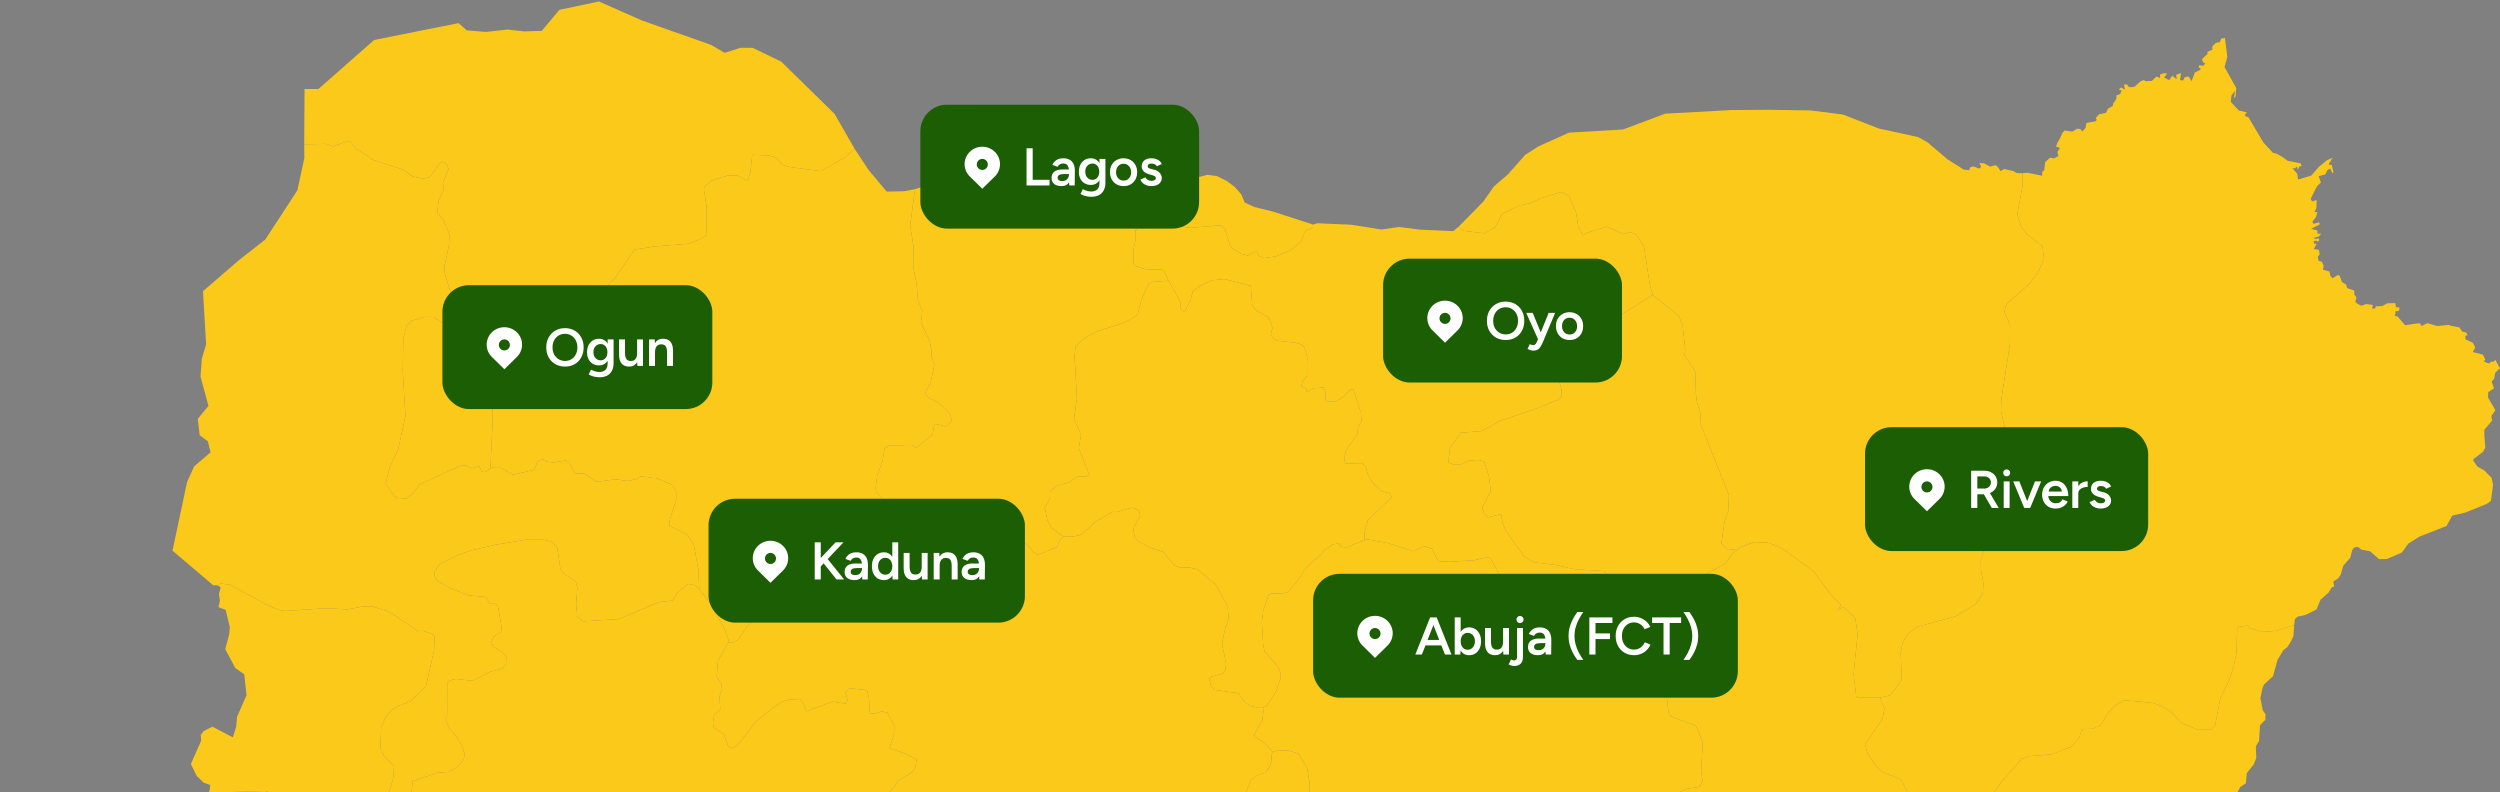 <svg width="1130" height="358" viewBox="0 0 1130 358" fill="none" xmlns="http://www.w3.org/2000/svg">
<rect x="0" y="0" width="1130" height="358" fill="#808080" stroke="none"/>
<g clip-path="url(#clip0_298_414)">
<g clip-path="url(#clip1_298_414)">
<path d="M1036.81 284.716L1036.62 287.496L1035.37 290.171L1033.82 292.556L1032.15 293.817L1029.46 298.223L1027.39 305.653L1023.35 309.376L1022.62 311.047L1021.7 315.621L1022.79 321.106L1023.96 322.717V325.3L1021.51 327.822L1021.12 334.826L1019.64 337.364L1019.84 342.606L1018.66 345.554L1015.54 349.459L1015.15 354.047L1012.7 355.627L1010.51 359.593L1001.59 361.356L995.242 370.29L995.47 371.779L997.81 374.24L997.871 375.213L996.123 379.376L993.313 381.488L993.267 384.177L994.315 386.609L998.403 388.629L999.937 391.045L996.655 395.74L996.458 399.159L995.637 401.119L996.048 402.806L994.407 405.039L994.908 406.224L994.574 408.367L995.227 409.324L994.103 412.667L992.553 415.159L991.079 414.961L988.496 416.967L976.325 418.213L972.147 421.495L969.685 421.935L963.972 427.086L958.259 430.095L958.396 432.131L961.997 432.541L962.742 433.179L962.878 444.544L961.769 445.593L960.508 452.293L961.784 455.439L960.022 461.562L960.478 463.568L956.208 470.861L952.197 474.355L952.182 475.875L953.26 477.379L952.015 480.494L953.944 486.45L952.227 489.261L950.571 489.838L948.034 489.489L945.815 490.309L944.949 491.981L944.706 496.129L943.217 497.253L941.713 500.064L938.4 500.353L933.234 504.547L931.973 504.729L923.039 502.237L922.036 503.24L921.672 505.838L919.879 507.601L918.648 512.235L915.958 515.79L912.418 516.003L910.717 517.355L906.963 516.93L904.153 518.768L901.25 519.27L900.156 520.516L899.123 526.654L901.311 534.586L902.192 543.353L902.101 544.933L900.931 545.784L897.239 552.636L898.181 556.45L898.515 562.118L892.24 571.766L886.937 576.461L884.263 581.035L883.534 584.073L881.832 586.307L881.209 591.549L879.523 593.919L880.571 603.249L881.559 605.984L877.107 608.232L874.129 608.643L869.95 613.414L868.096 612.076L868.173 609.706L865.225 602.686L864.647 597.308L863.523 594.679L864.404 586.337L862.824 583.268L859.557 579.318L852.993 573.483L849.195 568.697L846.885 566.995L844.728 566.342L842.236 566.919L837.936 573.012L833.803 576.036L829.685 572.313L825.264 565.172L821.435 554.946L822.681 552.545L828.971 545.282L834.745 540.39L842.464 532.063L855.576 514.56L864.875 506.628L865.544 503.468L864.966 494.685L874.068 477.303L875.587 471.803L875.192 469.053L872.123 463.218L865.833 460.985L861.791 456.517L861.274 450.683L861.973 447.386L853.981 432.465L850.821 430.505L843.755 428.864L841.537 425.947L833.256 410.479L842.677 409.096L847.797 406.923L862.08 398.323L870.816 392.246L872.488 388.705L871.698 383.083L872.731 367.54L882.364 369.014L886.466 368.725L893.41 366.719L896.054 365.093L898.637 362.207L904.304 353.774L913.725 343.047L917.539 341.725L927.096 340.98L936.061 337.607L939.768 333.626L941.014 329.584L946.058 329.372L949.629 327.64L953.002 322.018L956.193 318.736L960.007 316.502L972.952 317.703L977.313 319.268L981.233 321.623L985.548 326.348L989.241 328.095L992.857 329.645L999.527 329.63L1001.26 327.776L1003.51 315.986L1007.63 307.355L1009.48 301.825L1010.82 295.595L1011.24 283.424L1015.94 282.771L1016.88 283.895L1022.58 285.627L1028.44 285.187L1036.98 282.543L1036.81 284.716Z" fill="#FBC91A"/>
<path d="M747.059 133.305L758.819 142.71L760.551 147.162L761.721 157.919L761.433 160.67L766.234 167.75L766.553 177.991L767.055 182.093L768.498 186.211L768.802 192.091L781.489 223.863L781.14 231.338L779.544 235.471L778.04 245.773L780.517 248.097L785.136 248.66L783.92 249.024L779.803 254.737L770.625 259.721L766.72 265.343L763.666 268.002L761.402 269.157L755.461 270.494L753.273 272.56L751.177 275.645L749.703 283.151L745.737 294.44L740.252 302.143L739.948 304.24L751.161 308.783L752.894 311.382L754.215 322.245L755.553 323.993L766.492 327.974L769.653 335.48L768.924 348.592L769.531 352.938L768.27 355.612L762.344 356.569L759.321 357.967L757.33 360.869L757.832 363.331L764.35 369.986L768.149 372.128L782.051 382.901L783.92 388.66L784.847 398.065L788.767 406.088L791.335 409.309L791.138 410.752L790.256 410.995L784.194 410.95L774.409 409.294L758.318 416.663L749.429 415.478L742.455 419.504L732.791 414.292L723.401 408.154L706.581 400.952L692.511 393.461L688.607 392.686L677.059 386.684L672.455 389.389L671.999 391.577L676.816 397.746L677.226 400.39L676.466 402.927L669.234 404.902L664.843 412.819L658.172 414.961L642.917 415.857L634.606 413.609L627.313 413.198L625.018 412.393L622.648 410.357L620.141 404.173L618.774 402.411L617.573 401.332L611.617 399.174L610.706 397.883L610.842 395.315L614.458 388.523L614.808 386.745L614.413 377.72L612.939 372.964L610.204 370.047L608.593 369.728L591.925 373.055L591.986 354.245L590.801 346.951L586.835 340.631L582.611 339.293L577.779 339.172L575.455 339.916L571.611 335.799L567.371 333.14L566.961 332.031L570.532 325.649L571.337 319.632L572.841 318.781L576.777 312.567L578.798 306.717L578.676 303.678L577.506 301.141L571.641 294.562L570.957 291.538L570.35 281.069L571.033 275.751L573.464 268.807L575.014 268.154L579.117 268.397L582.216 267.622L586.379 262.745L590.406 256.5L597.608 250.164L598.626 248.492L602.394 246.107L604.962 245.651L606.694 247.277L608.426 247.414L616.814 244.117L618.333 243.828L627.45 245.499L638.739 249.161L643.829 246.943L647.324 248.052L650.028 253.628L654.784 253.947L666.484 253.218L671.908 251.835L673.64 252.291L677.697 259.736L678.518 263.003L677.256 274.931L678.487 278.045L680.538 280.112L689.199 281.92L697.708 279.808L700.078 280.066L702.904 282.133L706.642 283.075L709.468 282.209L707.782 276.997L707.842 274.262L710.167 271.36L714.011 269.293L720.15 267.789L722.338 266.604L725.149 264.492L726.82 260.359L725.24 258.141L711.763 257.29L703.071 255.36L693.362 254.19L688.819 251.379L680.766 240.105L679.171 236.307L678.457 232.402L672.622 233.83L670.829 232.143L669.994 229.5L673.807 221.902L673.017 215.339L670.799 208.623L668.049 207.863L663.87 208.273L660.649 209.838L656.683 209.899L654.632 208.942L655.377 202.469L660.269 195.571L669.629 194.872L677.94 190.253L694.563 184.585L704.029 180.772L705.837 179.343L705.791 175.925L704.925 173.068L715.121 141.783L722.019 138.82L727.306 137.985L728.811 139.23L730.072 141.722L730.254 143.834L747.059 133.305Z" fill="#FBC91A"/>
<path d="M1005.68 17.16L1006.74 25.744L1005.48 30.303L1010.79 39.814L1010.48 43.643L1009.78 44.388L1010.21 41.091L1008.63 43.111L1008.29 46.029L1011.91 49.903L1015.65 50.83L1014.66 51.848L1015.09 52.669L1016.27 52.957L1023.05 64.399L1027.35 69.079L1028.94 69.413L1031.56 70.871L1034.03 72.695L1039.91 73.834L1040.31 75.141L1039.43 75.126L1038.58 76.797L1038.27 75.217L1037.27 76.098L1036.15 76.037L1038.33 78.469L1038.74 81.143L1044.64 79.38L1048.15 75.415L1051.9 72.345L1054.33 71.327L1052.69 74.001L1052.92 74.685L1053.91 74.397L1054.77 77.952L1054.27 78.286L1053.25 76.189L1051.96 76.919L1051.1 78.788L1048.03 79.654L1049.05 82.51L1047.24 84.227L1044.41 89.895L1045.03 91.065L1047.12 90.381L1047.01 94.088L1046.13 95.836L1047.42 95.896L1046.9 97.963L1045.16 100.303L1045.76 101.169L1048.15 100.515L1048.59 101.351L1044.59 103.463L1047.59 104.223L1047.36 105.575L1049.18 105.651L1048.04 106.943L1046.04 107.444L1046.22 108.082L1048.1 107.733L1048.29 108.644L1047.56 109.313L1047.21 108.751L1045.67 109.1L1046.04 110.24L1047.16 110.057L1045.87 112.595L1048.16 112.914L1048.5 114.95L1047.63 116.074L1048.03 117.974L1049.5 118.308L1050.31 120.146L1049.94 121.894L1052.9 122.729L1053.42 124.948L1054.35 125.738L1056.79 124.295L1057.49 124.598L1058.57 127.501L1060.43 128.579L1060.9 130.22L1064.18 131.39L1064.13 133.062L1065.15 134.581L1064.59 136.389L1065.67 137.362L1067.35 138.197L1069.5 137.438L1072.54 137.833L1072.13 139.413L1073.39 139.504L1073.98 138.456L1076.73 138.349L1078.96 137.118L1082.7 136.997L1082.96 138.851L1084.58 138.987L1084.4 140.37L1082.5 140.856L1082.84 141.662L1082.26 142.634L1083.7 143.059L1087.12 147.025L1092.32 146.22L1093.88 146.144L1094.54 147.375L1097.15 146.053L1101.6 147.375L1106.92 146.843L1107.95 147.314L1109.24 147.496L1111.69 148.013L1112.89 149.836L1114.82 150.353L1115.34 151.675L1114.32 151.705L1114.44 153.407L1117.74 154.941L1118.8 157.023L1117.71 159.135L1122.25 160.305L1123.41 162.584L1122.59 163.283L1124.3 164.104L1125.49 164.286L1125.67 163.541L1127.14 163.42L1127.92 162.645L1129.94 166.459L1127.86 168.419L1127.37 171.154L1126.25 172.476L1127.28 175.514L1124.67 177.277L1124.58 179.662L1127.92 185.406L1126.08 188.05L1126.43 190.101L1122.9 194.31L1122.92 196.589L1123.36 202.347L1122.3 204.216L1118.03 207.483L1117.94 208.319L1119.85 210.932L1122.9 212.649L1126.19 215.962L1126.86 219.243L1125.91 226.354L1124 227.768L1114.33 231.672L1108.44 233.04L1105.86 237.735L1093.56 242.552L1088.58 245.697L1085.65 249.723L1078.87 252.671L1075.35 252.732L1071.21 249.131L1067.38 248.462L1065.76 247.201L1064.13 247.444L1063.21 248.599L1062.32 252.124L1059.16 255.71L1057.98 259.782L1056.89 261.377L1054.67 262.836L1055.03 265.1L1054.04 265.419L1052.4 267.972L1048.88 271.071L1047.04 275.493L1042.12 277.939L1038.44 278.759L1037.27 279.899L1036.98 282.543L1028.44 285.187L1022.58 285.627L1016.88 283.895L1015.94 282.771L1011.24 283.424L1010.82 295.595L1009.48 301.824L1007.63 307.355L1003.51 315.985L1001.26 327.776L999.527 329.63L992.857 329.645L989.241 328.095L985.548 326.348L981.233 321.623L977.313 319.267L972.952 317.702L960.007 316.502L956.193 318.736L953.002 322.018L949.629 327.639L946.058 329.372L941.014 329.584L939.768 333.626L936.061 337.607L927.096 340.98L917.539 341.725L913.725 343.046L904.304 353.774L898.637 362.206L896.054 365.093L893.41 366.719L886.466 368.725L882.364 369.013L872.731 367.54L866.79 364.197L864.04 361.766L859.284 352.391L850.684 348.836L847.903 346.07L844.211 340.737L842.98 336.437L850.851 324.95L851.793 320.361L849.742 315.347L854.361 314.299L859.542 307.416L859.117 294.668L860.044 290.459L862.657 286.159L866.699 283.242L883.731 278.653L893.015 273.107L896.191 268.427L896.555 263.96L895.401 257.655L895.34 253.142L896.707 248.796L901.099 243.706L906.113 234.742L913.011 228.011L914.515 224.805L913.239 219.745L908.483 214.047L901.023 214.366L900.05 213.819L899.822 210.871L906.994 196.984L904.426 185.679L904.624 180.361L908.483 155.61L908.559 146.812L905.945 140.993L906.781 137.65L917.508 128.063L921.109 123.383L923.905 116.986L923.176 111.303L915.883 105.469L913.679 102.703L911.81 96.854L914.074 84.668L914.196 78.271L916.399 78.089L923.054 79.426L923.1 77.618L923.996 76.995L924.103 75.87L924.391 73.272L926.64 71.251L928.372 71.616L930.423 70.507L929.907 68.744L931.016 67.103L930.667 66.617L929.314 66.328L929.922 64.611L931.092 62.59L932.308 59.886L933.28 58.974L936.744 59.506L938.841 58.184L940.3 58.321L941.227 59.445L942.685 57.759L943.035 55.571L945.071 55.221L947.304 54.781L947.745 54.082L947.228 53.474L948.717 51.696L951.923 50.967L952.865 49.083L954.947 47.898L955.19 46.697L956.071 45.573L956.679 44.449L956.649 43.142L958.32 42.489L958.973 40.939L957.743 40.468L958.609 39.541L960.478 40.498L960.037 38.113L961.709 38.295L961.8 39.009L963.091 39.45L964.763 39.237L967.604 36.7L969.154 36.137L969.64 36.715L972.648 36.563L974.76 34.542L976.31 35.286L976.386 33.645L978.027 33.099L979.577 33.235L978.225 35.013L980.458 36.213L981.856 34.223L983.907 35.803L983.603 33.813L985.852 33.038L985.381 36.198L986.779 36.38L987.463 34.907L989.21 34.527L990.608 36.639L992.067 32.795L994.589 31.518L994.619 30.85L993.784 30.561L994.072 29.482L995.88 29.786L996.853 28.571L995.88 28.312L995.273 26.762L997.825 24.331L997.734 23.45L999.998 22.432L999.922 21.019L1001.52 19.408L1003.4 19.044L1003.99 17.433L1005.68 17.16Z" fill="#FBC91A"/>
<path d="M785.136 248.66L786.518 247.323L792.854 245.029L798.993 245.287L803.521 246.822L806.833 248.782L819.733 258.293L826.95 268.018L832.147 273.457L830.627 275.797L833.028 274.247L838.62 279.383L839.638 286.783L837.814 304.788L838.984 314.588L839.44 315.363L849.742 315.348L851.793 320.362L850.851 324.951L842.98 336.438L844.211 340.738L847.903 346.071L850.684 348.836L859.284 352.392L864.04 361.766L866.79 364.198L872.731 367.54L871.698 383.084L872.488 388.706L870.816 392.246L862.08 398.324L847.797 406.924L842.676 409.097L833.256 410.479L823.577 411.193L804.645 411.163L795.681 412.075L790.256 410.996L791.138 410.753L791.335 409.309L788.767 406.088L784.847 398.066L783.92 388.66L782.051 382.902L768.149 372.129L764.35 369.987L757.832 363.331L757.33 360.87L759.321 357.968L762.344 356.57L768.27 355.613L769.531 352.939L768.923 348.593L769.653 335.48L766.492 327.974L755.553 323.993L754.215 322.246L752.894 311.382L751.161 308.784L739.948 304.241L740.252 302.144L745.737 294.441L749.703 283.151L751.177 275.645L753.273 272.561L755.461 270.494L761.402 269.157L763.666 268.003L766.72 265.344L770.625 259.722L779.803 254.738L783.92 249.025L785.136 248.66Z" fill="#FBC91A"/>
<path d="M659.175 102.582L661.895 104.375L671.012 105.484L675.783 102.749L678.973 96.687L687.057 92.751L691.858 91.794L696.143 89.713L705.761 86.734L709.119 88.634L712.355 95.897L713.404 102.506L715.622 106.35L717.324 105.256L726.228 102.43L733.809 105.803L736.894 104.876L739.705 106.213L743.063 111.379L745.737 128.898L747.059 133.305L730.254 143.834L730.072 141.722L728.811 139.231L727.306 137.985L722.019 138.82L715.121 141.783L704.925 173.068L705.791 175.925L705.837 179.343L704.029 180.772L694.563 184.586L677.94 190.253L669.629 194.872L660.269 195.571L655.377 202.469L654.632 208.942L656.683 209.899L660.649 209.838L663.87 208.273L668.049 207.863L670.799 208.623L673.017 215.339L673.807 221.903L669.994 229.5L670.829 232.144L672.622 233.83L678.457 232.402L679.171 236.307L680.766 240.105L688.819 251.38L693.362 254.19L703.071 255.36L711.763 257.29L725.24 258.141L726.82 260.359L725.149 264.492L722.338 266.604L720.15 267.789L714.011 269.294L710.167 271.36L707.842 274.262L707.782 276.997L709.468 282.209L706.642 283.075L702.904 282.133L700.078 280.066L697.708 279.808L689.199 281.92L680.538 280.112L678.487 278.046L677.256 274.931L678.518 263.003L677.697 259.736L673.64 252.291L671.908 251.835L666.484 253.218L654.784 253.947L650.028 253.628L647.324 248.052L643.829 246.943L638.739 249.161L627.45 245.499L618.333 243.828L616.814 244.117L616.692 240.713L618.333 235.061L629.151 224.607L627.799 222.86L624.623 222.055L620.323 218.043L618.075 213.865L617.315 210.826L615.659 209.322L607.97 209.55L607.667 206.572L608.426 203.396L613.532 196.27L613.82 193.155L615.431 190.359L615.142 186.622L611.678 175.712L609.779 176.517L607.545 179.176L604.02 181.334L601.255 181.607L599.173 181.228L599.158 177.323L598.292 175.135L593.521 175.515L590.634 177.323V175.758L588.127 174.664L588.932 172.05L590.725 169.938L590.847 161.414L589.631 156.947L588.233 155.716L585.422 154.866L577.157 154.015L575.895 153.376L574.346 151.264L575.212 148.21L573.54 143.531L567.751 140.309L566.034 138.213L565.351 129.218L553.529 126.148L547.801 126.68L541.739 129.613L539.11 131.664L538.168 135.614L535.327 141.099L533.701 139.398L533.549 136.42L528.216 126.878L526.332 122.897L525.071 121.833L517.565 121.651L513.219 120.238L512.323 119.144L512.216 113.294L513.356 108.128L513.325 104.041L514.024 103.585L529.811 101.488L537.971 102.992L551.98 101.807L553.757 103.676L555.9 110.787L556.933 112.215L560.975 114.753L563.998 115.543L567.979 113.248L568.952 115.619L571.216 116.682L576.807 115.847L583.158 113.203L588.005 109.283L589.57 105.287L590.451 104.147L593.49 102.81L593.506 101.503L595.435 100.911L610.721 101.579L624.426 103.737L632.388 102.597L641.595 103.782L656.835 104.466L659.175 102.582Z" fill="#FBC91A"/>
<path d="M480.566 242.521L485.262 242.552L488.969 241.534L495.32 235.714L502.613 231.399H505.12L511.32 229.515L513.173 229.804L514.89 231.05L515.377 232.949L512.171 239.057L512.976 242.962L514.556 244.755L519.92 247.536L525.618 249.404L530.951 255.68L533.275 256.515L537.499 256.47L541.222 257.366L549.397 264.097L554.851 273.852L555.429 279.747L553.894 283.455L552.359 290.915L554.183 300.108L553.879 302.736L552.785 304.408L547.391 305.866L546.555 307.067L547.467 310.227L549.078 311.853L559.744 313.327L562.752 317.505L565.183 319.101L569.742 320.073L571.337 319.632L570.532 325.649L566.961 332.031L567.371 333.14L571.611 335.799L575.455 339.917L574.893 340.357L574.574 344.764L573.738 346.936L571.732 349.307L568.405 350.416L565.518 352.543L562.281 360.095L561.947 364.212L564.013 368.497L565.153 373.846L561.522 376.839L561.005 378.51L561.279 381.503L560.215 393.37L561.02 396.561L560.382 398.187L557.48 400.542L556.872 405.222L554.198 407.167L554.517 414.369L552.922 416.496L553.074 418.258L558.027 426.281L561.932 430.961L564.53 432.799L566.05 435.975L566.232 441.156L563.694 447.143L562.038 448.009L558.012 456.533L552.982 464.738L551.737 465.832L549.29 466.47L545.537 466.272L544.626 463.385L536.512 454.406L530.723 454.041L528.444 452.142L526.423 451.807L524.463 453.296L523.11 456.183L516.79 463.401L513.219 465.832L511.472 466.151L509.436 464.692L508.828 462.702L508.904 447.963L507.339 445.517L500.927 441.81L500.441 436.871L495.989 432.815L494.317 432.222L492.783 432.754L490.276 435.975L488.847 439.834L485.338 443.025H483.666L481.007 441.414L478.971 441.794L475.264 439.075L473.851 438.862L471.572 439.789L470.508 438.588L469.596 435.732L468.457 435.565L466.421 437.115L464.628 438.315L463.199 437.844L460.966 433.118L459.34 432.465L457.73 433.286L454.979 437.905L453.262 439.196L450.953 437.905L446.091 437.418L436.792 438.376L434.923 437.738L431.185 438.649L433.282 432.374L428.131 428.15L428.268 424.625L429.119 423.212L432.841 421.252L434.042 419.93L434.953 415.691L439.648 410.874L438.767 408.017L434.209 405.556L435.47 400.967L429.97 398.901L428.253 397.731L427.994 396.348L428.435 395.376L429.772 394.738L434.68 394.115L435.637 391.82L435.485 387.125L434.087 381.23L433.844 373.542L433.343 372.007L431.261 370.989L411.706 371.111L401.571 367.327L398.973 364.805L397.408 361.796L398.791 359.912L402.088 357.846L404.55 355.293L405.841 353.045L412.283 349.094L413.833 346.374L414.304 343.366L409.397 340.707L402.058 338.185L404.109 331.894L404.185 327.989L401.176 322.215L398.73 321.547L395.311 322.565L393.199 322.352L392.774 315.515L392.045 312.597L391.118 311.823L383.931 311.063L382.138 312.886L383.156 316.518L382.184 318.007L376.151 317.156L364.558 321.501L362.978 317.46L361.428 315.94L357.007 316.138L353.816 317.065L350.078 319.344L341.584 326.181L333.41 336.832L331.268 338.185L329.095 337.273L327.241 331.925L322.607 328.886L322.273 326.804L322.774 323.294L325.57 320.559L325.205 314.77L326.329 311.731L326.117 309.483L323.929 305.866L324.537 298.588L329.156 290.414L331.708 290.231L333.653 289.077L337.999 282.756L346.006 275.599L354.576 274.156L366.64 275.022L373.796 274.08L377.337 271.786L381.956 267.075L384.25 262.168L385.222 256.774L387.821 251.592L389.112 249.86L393.291 247.171L396.846 243.555L398.381 243.6L405.081 244.937L408.029 244.664L410.095 246.031L411.296 248.675L410.946 250.301L406.555 254.388L405.963 256.394L415.611 259.326L422.069 265.845L424.728 266.194L428.815 263.885L430.912 260.982L428.161 255.877L427.979 252.778L433.221 251.121L436.184 251.289L440.393 252.96L442.52 252.823L443.401 252.003L443.386 249.891L445.209 245.378L449.859 241.443L451.971 241.017L462.273 244.497L465.387 247.125L466.861 249.526L469.247 250.711L477.786 247.308L479.062 244.193L480.566 242.521Z" fill="#FBC91A"/>
<path d="M137.51 65.235L147.569 65.022L150.395 66.146L157.43 63.746L158.585 64.217L161.092 67.438L165.939 70.203L167.549 71.874L182.075 76.615L186.557 79.76L191.207 80.794L193.972 80.14L194.929 79.289L198.713 73.683L200.475 73.212L202.116 74.549L202.724 76.448L200.263 82.419L200.399 86.066L198.242 90.594L197.604 96.216L200.43 99.483L203.165 105.986L202.891 111.03L200.916 120.238L200.977 123.338L203.529 131.725L203.165 143.911L202.192 146.281L200.642 146.342L195.826 143.242L191.754 143.272L185.752 145.065L183.807 147.314L182.273 153.058L182.06 168.161L183.26 187.989L180.039 202.864L176.073 211.419L174.311 218.666L178.185 224.212L179.34 224.987L183.564 225.428L186.162 223.377L189.809 218.818L208.042 210.537L210.61 210.355L213.482 211.662L216.581 210.568L217.751 213.227L219.179 213.333L221.641 211.859L222.948 211.13H225.713L231.958 214.549L241.591 212.33L242.837 208.805L244.447 207.863L245.648 207.635L247.031 208.608L250.206 209.079L255.691 208.091L257.332 208.957L259.9 213.971L264.261 214.139L269.807 217.8L278.118 216.646L283.877 217.405L287.66 216.509L289.514 215.278L296.883 216.22L303.492 218.91L305.635 222.176L305.62 225.929L302.505 235.79V237.614L310.679 241.731L313.612 246.305L315.709 257.822L316.028 266.149L313.961 264.477L311.15 263.93L305.954 268.124L304.009 271.467L298.038 272.09L279.653 279.808L263.44 280.857L260.948 278.957L260.401 272.849L260.964 265.541L260.234 262.836L254.536 259.083L253.306 257.169L251.817 247.277L249.249 244.846L244.934 243.767L239.403 243.707L224.421 246.122L212.464 248.903L205.732 251.365L198.363 255.3L196.282 258.445L196.525 260.785L197.847 262.699L203.362 265.753L211.567 269.081L219.711 269.886L221.307 272.94L223.905 272.895L225.09 274.019L226.792 283.987L226.412 285.612L223.1 287.816L222.142 290.049L222.887 292.252L227.05 294.729L228.828 296.795L228.721 299.941L227.187 302.205L221.413 303.678L213.482 307.69L205.884 306.9L203.529 307.538L202.162 308.677L202.101 323.249L201.417 325.33L203.317 329.63L206.067 332.624L208.893 337.227L210.032 340.935L209.607 343.259L206.918 346.496L202.906 348.881L197.771 349.276L186.497 353.075L185.737 361.964L184.886 362.693L178.322 361.994L176.164 360.49L176.134 357.025L177.699 352.042L178.14 346.055L173.688 342.014L171.986 338.352L172.259 328.749L174.478 323.796L177.274 320.757L179.522 319.222L185.479 317.034L192.498 310.303L196.19 294.03L196.494 287.876L195.719 286.752L191.328 285.141L188.928 285.293L176.164 276.633L168.203 274.065L163.735 274.171L156.898 275.463L147.493 274.916L129.001 276.146L126.175 275.706L120.872 273.548L104.098 264.31L99.707 263.763L98.355 264.553L96.394 264.538L77.964 248.918L84.543 217.937L87.764 210.781L95.194 204.429L93.948 199.476L90.271 196.711L89.405 189.311L94.222 183.476L90.636 170.166L91.228 162.235L93.158 155.701L91.745 131.618L108.185 117.442L119.93 108.25L134.411 86.036L137.571 71.403L137.51 65.235Z" fill="#FBC91A"/>
<path d="M528.216 126.878L533.549 136.42L533.701 139.398L535.327 141.1L538.168 135.614L539.11 131.664L541.739 129.613L547.801 126.68L553.529 126.148L565.351 129.218L566.034 138.213L567.751 140.31L573.54 143.531L575.212 148.211L574.346 151.265L575.895 153.377L577.157 154.015L585.422 154.866L588.233 155.716L589.631 156.947L590.847 161.414L590.725 169.938L588.932 172.05L588.127 174.664L590.634 175.758V177.323L593.521 175.515L598.292 175.135L599.158 177.323L599.173 181.228L601.255 181.608L604.02 181.334L607.545 179.176L609.779 176.517L611.678 175.712L615.142 186.622L615.431 190.359L613.82 193.155L613.532 196.27L608.426 203.396L607.667 206.572L607.971 209.55L615.659 209.322L617.315 210.826L618.075 213.865L620.323 218.043L624.623 222.055L627.799 222.86L629.151 224.607L618.333 235.061L616.692 240.713L616.814 244.117L608.426 247.414L606.694 247.277L604.962 245.651L602.394 246.107L598.626 248.493L597.608 250.164L590.406 256.5L586.379 262.745L582.216 267.622L579.117 268.397L575.014 268.154L573.464 268.807L571.033 275.751L570.35 281.069L570.957 291.538L571.641 294.562L577.506 301.141L578.676 303.678L578.798 306.717L576.777 312.567L572.841 318.781L571.337 319.632L569.742 320.073L565.183 319.101L562.752 317.505L559.744 313.327L549.078 311.853L547.467 310.227L546.555 307.067L547.391 305.866L552.785 304.408L553.879 302.736L554.183 300.108L552.359 290.915L553.894 283.455L555.429 279.747L554.851 273.852L549.397 264.097L541.222 257.366L537.499 256.47L533.275 256.515L530.951 255.68L525.618 249.404L519.92 247.536L514.556 244.755L512.976 242.962L512.171 239.057L515.377 232.949L514.89 231.05L513.173 229.804L511.32 229.515L505.12 231.399H502.613L495.32 235.714L488.969 241.534L485.262 242.552L480.566 242.521L475.097 238.449L473.41 235.015L472.225 229.53L474.534 225.473L474.641 222.115L477.406 219.639L483.104 218.074L486.827 215.491L490.944 215.384L492.388 214.503L487.617 202.652L488.635 196.483L485.459 189.524L486.766 179.906L485.702 161.186L486.112 156.795L489.425 153.331L495.882 149.73L507.491 146.114L513.082 143.181L514.267 141.89L515.984 135.219L519.236 128.215L521.181 127.425L528.216 126.878Z" fill="#FBC91A"/>
<path d="M489.85 53.717L503.768 55.769L511.654 57.865L517.094 60.813L521.53 64.612L525.678 65.721L540.705 80.368L545.704 79.031L550.141 79.608L554.745 81.963L558.224 84.623L561.035 87.829L562.616 91.536L567.113 93.618L575.105 95.547L593.506 101.503L593.49 102.81L590.452 104.147L589.57 105.287L588.005 109.283L583.158 113.203L576.807 115.847L571.216 116.682L568.952 115.619L567.979 113.249L563.998 115.543L560.975 114.753L556.933 112.215L555.9 110.787L553.757 103.676L551.98 101.807L537.971 102.992L529.811 101.488L514.024 103.585L513.325 104.041L513.356 108.128L512.216 113.294L512.323 119.144L513.219 120.238L517.565 121.651L525.071 121.833L526.332 122.897L528.216 126.878L521.181 127.425L519.236 128.215L515.984 135.219L514.267 141.89L513.082 143.181L507.491 146.114L495.882 149.73L489.425 153.331L486.112 156.795L485.702 161.186L486.766 179.906L485.459 189.524L488.635 196.483L487.617 202.652L492.388 214.503L490.944 215.384L486.827 215.491L483.104 218.074L477.406 219.639L474.641 222.116L474.534 225.473L472.225 229.53L473.41 235.015L475.097 238.449L480.566 242.521L479.062 244.193L477.786 247.308L469.247 250.711L466.861 249.526L465.387 247.125L462.273 244.497L451.971 241.017L449.859 241.443L445.209 245.378L443.386 249.891L443.401 252.003L442.52 252.823L440.393 252.96L436.184 251.289L433.221 251.121L427.979 252.778L428.161 255.877L430.912 260.982L428.815 263.885L424.728 266.194L422.069 265.845L415.611 259.326L405.963 256.394L406.555 254.388L410.946 250.301L411.296 248.675L410.095 246.031L408.029 244.664L405.081 244.937L398.381 243.6L398.411 240.06L400.31 230.791L398.943 225.185L396.041 222.298L395.798 220.672L396.481 214.959L398.852 208.669L399.839 202.591L402.118 201.315L412.162 201.117L414.107 202.439L421.522 196.407L422.357 191.545L427.432 192.775L430.304 190.314L429.544 187.351L427.782 185.178L423.71 181.699L419.865 179.936L417.951 178.098L420.716 172.582L422.372 164.742L420.929 160.989L421.126 158.436L420.078 153.802L416.28 145.901L416.887 140.477L414.897 135.599L414.304 128.382L412.785 120.527L412.891 111.334L411.387 101.959L413.575 85.519L420.959 83.133L428.982 74.989L442.201 76.174L447.641 75.05L483.195 53.55L485.14 53.049L489.85 53.717Z" fill="#FBC91A"/>
<path d="M94.343 359.457L102.518 358.059L119.718 357.527L125.218 358.94L146.46 383.038L149.483 387.748L158.007 397.594L161.487 399.995L164.07 399.721L165.65 400.451L166.06 404.918L164.951 411.983L165.042 420.158L166.379 425.749L168.355 426.342L179.857 425.141L181.133 426.266L181.786 428.727L181.498 433.939L182.029 436.066L183.032 437.616L187.91 441.278L192.529 441.87L194.154 442.706L195.522 445.912L196.646 454.193L199.518 456.198L202.557 456.183L216.475 450.774L220.137 450.531L229.785 455.104L231.943 456.776L241.591 467.761L245.01 468.81L251.027 467.047L257.894 468.278L263.562 470.724L264.534 470.314L282.418 481.436L290.304 487.012L291.717 489.276L293.935 490.355L296.731 491.267L304.207 491.753L309.357 490.37L320.784 489.899L333.334 492.498L329.596 497.588L326.086 509.424L325.114 519.285L322.728 524.998L318.125 525.758L308.552 523.448L302.596 523.631L299.36 522.582L293.723 522.901L289.529 521.26L286.733 521.139L276.036 516.565L272.739 513.891L270.05 509.91L264.58 513.39L258.943 519.528L255.463 525.469L252.212 529.161L251.953 530.666L254.871 536.287L258.533 540.01L258.639 541.028L262.316 543.778L262.513 544.675L269.746 548.595L270.992 552.257L269.852 554.445L261.1 554.581L254.856 556.617L253.61 559.991L254.05 560.948L252.47 564.23L250.51 563.394L247.547 564.275L244.052 563.333L240.512 563.683L239.069 562.938L236.835 559.808L235.392 559.246L228.585 561.145L227.02 560.401L226.093 557.863L225.47 558.122L224.877 557.301L222.34 558.517L217.037 558.714L214.788 553.898L211.476 553.016L204.274 555.599L200.247 555.022L200.369 556.359L200.095 555.068L199.548 555.204L194.154 557.651L190.204 558.122L177.638 557.787L176.894 556.785L174.691 556.678L173.612 555.25L170.725 547.942L170.132 543.733L168.947 542.73L168.902 541.514L163.644 538.096L159.162 531.653L157.308 526.426L157.172 523.236L155.971 519.027L152.978 515.031L148.42 504.228L145.897 501.325L143.892 493.288L142.661 490.887L144.226 484.05L147.386 481.694L147.918 479.263L148.784 478.367L153.586 475.191L157.141 470.39L156.898 468.415L154.908 467.229L150.608 469.964L147.25 470.086L141.43 468.445L139.759 468.643L136.112 466.303L127.452 463.659L122.513 459.982L119.946 456.882L119.125 453.114L112.926 449.376L109.826 449.513L104.022 452.673L101.454 458.31L101.424 462.337L100.74 464.024L94.024 469.235L83.935 473.672L75.138 478.686L71.354 481.634L69.637 482.029L65.064 485.387L54.428 490.34L53.015 490.568L52.209 489.428L51.526 489.595L50.143 487.879L49.095 487.59L45.19 488L34.66 496.403L32.138 497.405L26.197 502.632L25.908 504.136L23.629 505.337L17.43 506.431L12.613 506.461L7.766 510.685L8.617 507.981L7.721 505.914L7.705 500.535L6.627 499.168L6.991 496.98L7.827 494.868L7.234 490.75L5.761 488.03L6.885 485.903L9.058 484.521L8.45 479.446L9.498 479.096L10.015 476.483L9.711 475.541L9.742 474.204L10.79 471.712L11.443 469.342L10.82 468.187L10.41 467.017L9.878 465.832L10.076 464.054L10.456 461.425L10.699 460.377L18.858 460.65L19.937 460.407L21.532 458.614L26.926 457.763L27.929 459.009L29.813 459.693L32.077 459.541L39.598 456.913L39.978 454.238L42.941 448.343L43.199 442.66L46.101 439.804L45.585 430.961L43.64 424.868L44.111 422.71L45.873 419.854L49.627 417.757L50.872 414.976L54.808 409.476L56.099 404.766L57.679 403.869L60.931 404.249L64.107 401.621L64.259 399.767L62.222 395.877L61.736 392.945L62.298 390.909L63.985 389.055L74.241 384.953L79.392 385.317L81.124 384.861L84.194 381.731L84.376 379.756L87.962 375.821L88.828 372.159L89.208 364.607L90.499 362.936L93.659 361.629L94.343 359.457Z" fill="#FBC91A"/>
<path d="M98.355 264.553L99.707 263.763L104.098 264.31L120.872 273.548L126.175 275.706L129.001 276.146L147.493 274.916L156.898 275.463L163.735 274.171L168.203 274.065L176.164 276.633L188.928 285.293L191.328 285.141L195.719 286.752L196.494 287.876L196.19 294.03L192.498 310.303L185.479 317.034L179.522 319.222L177.274 320.757L174.478 323.796L172.259 328.749L171.986 338.352L173.688 342.013L178.14 346.055L177.699 352.042L176.134 357.025L176.164 360.49L178.322 361.994L184.886 362.693L185.737 361.964L186.497 353.075L197.771 349.276L202.906 348.881L206.918 346.496L209.607 343.259L210.032 340.935L208.893 337.227L206.067 332.623L203.317 329.63L201.417 325.33L202.101 323.249L202.162 308.677L203.529 307.538L205.884 306.9L213.482 307.69L221.413 303.678L227.187 302.205L228.721 299.941L228.828 296.795L227.05 294.729L222.887 292.252L222.142 290.049L223.1 287.816L226.412 285.612L226.792 283.987L225.09 274.019L223.905 272.895L221.307 272.94L219.711 269.886L211.567 269.081L203.362 265.753L197.847 262.699L196.525 260.785L196.282 258.445L198.363 255.3L205.732 251.364L212.464 248.903L224.421 246.122L239.403 243.707L244.934 243.767L249.249 244.846L251.817 247.277L253.306 257.169L254.536 259.083L260.234 262.836L260.964 265.541L260.401 272.849L260.948 278.957L263.44 280.857L279.653 279.808L298.038 272.089L304.009 271.466L305.954 268.124L311.15 263.93L313.961 264.477L316.028 266.148L321.072 272.834L326.846 282.923L329.262 289.137L329.156 290.414L324.536 298.588L323.929 305.866L326.117 309.483L326.329 311.731L325.205 314.77L325.57 320.559L322.774 323.294L322.273 326.804L322.607 328.886L327.241 331.924L329.095 337.273L331.268 338.185L333.41 336.832L341.584 326.181L350.078 319.344L353.816 317.064L357.007 316.138L361.428 315.94L362.978 317.46L364.558 321.501L376.151 317.156L382.184 318.007L383.156 316.518L382.138 312.886L383.931 311.063L391.118 311.822L392.045 312.597L392.774 315.515L393.199 322.352L395.311 322.565L398.73 321.547L401.176 322.215L404.185 327.989L404.109 331.894L402.058 338.185L409.397 340.707L414.304 343.366L413.833 346.374L412.283 349.094L405.841 353.045L404.55 355.293L402.088 357.846L398.791 359.912L397.408 361.796L398.973 364.805L401.571 367.327L411.706 371.111L431.261 370.989L433.343 372.007L433.844 373.542L434.087 381.23L435.485 387.125L435.637 391.82L434.68 394.115L429.772 394.738L428.435 395.376L427.994 396.348L428.253 397.731L429.97 398.901L435.47 400.967L434.209 405.556L438.767 408.017L439.648 410.874L434.953 415.691L434.042 419.93L432.841 421.252L429.119 423.212L428.268 424.625L428.131 428.15L433.282 432.374L431.185 438.649L434.923 437.737L436.792 438.376L423.649 457.125L422.22 457.49L408.257 445.183L405.583 444.225L388.823 444.94L384.751 445.441L384.235 446.018L383.688 466.774L384.827 512.676L384.128 514.757L387.091 522.218L389.249 522.932L392.029 522.613L390.328 527.551L384.903 530.195L384.812 534.707L384.113 534.844L382.609 533.507L382.32 533.902L380.436 537.746L379.494 542.137L378.993 542.669L376.516 542.289L372.383 538.43L364.072 527.384L359.954 523.296L354.317 519.802L350.443 507.266L346.234 500.702L340.886 495.764L336.677 493.364L333.334 492.498L320.784 489.899L309.357 490.37L304.207 491.753L296.731 491.267L293.935 490.355L291.717 489.276L290.304 487.012L282.418 481.436L264.534 470.314L263.562 470.724L257.894 468.278L251.027 467.047L245.01 468.81L241.591 467.761L231.943 456.776L229.785 455.105L220.137 450.531L216.475 450.774L202.557 456.183L199.518 456.198L196.646 454.193L195.522 445.912L194.154 442.706L192.529 441.87L187.91 441.278L183.032 437.616L182.029 436.066L181.498 433.939L181.786 428.727L181.133 426.266L179.857 425.141L168.355 426.342L166.379 425.749L165.042 420.158L164.951 411.983L166.06 404.918L165.65 400.451L164.07 399.721L161.487 399.995L158.007 397.594L149.483 387.748L146.46 383.038L125.218 358.94L119.718 357.527L102.518 358.059L94.343 359.457L95.088 354.868L92.11 353.804L88.919 350.735L86.26 345.356L90.94 334.766L90.727 332.198L92.079 330.466L95.999 328.445L105.238 333.292L106.757 328.551L107.137 324.008L111.422 314.238L110.419 304.818L106.332 301.931L101.819 293.422L103.657 286.433L103.855 283.333L101.986 275.66L98.75 274.414L99.388 271.451L98.962 268.488L99.737 265.526L98.355 264.553Z" fill="#FBC91A"/>
<path d="M575.455 339.917L577.78 339.172L582.611 339.294L586.835 340.631L590.801 346.952L591.986 354.245L591.925 373.056L608.593 369.728L610.204 370.047L612.939 372.964L614.413 377.72L614.808 386.746L614.459 388.523L610.842 395.315L610.706 397.883L611.617 399.175L617.573 401.332L618.774 402.411L620.141 404.173L622.648 410.358L625.019 412.394L627.313 413.199L634.606 413.609L642.917 415.858L658.172 414.961L664.843 412.819L669.234 404.903L676.466 402.928L677.226 400.39L676.816 397.746L671.999 391.577L672.455 389.389L677.059 386.685L688.607 392.687L692.511 393.462L706.581 400.952L723.401 408.154L732.791 414.293L742.455 419.505L744.825 425.491L745.144 428.758L744.37 434.957L745.524 444.013L749.019 449.878L750.614 459.025L749.779 461.046L750.235 464.464H750.888L751.207 472.882L748.502 477.562L729.996 486.466L727.109 486.299L712.644 489.489L708.861 491.677L705.73 498.044L698.528 506.735L687.725 512.448L676.056 524.071L672.364 525.88L665.663 527.414L659.418 528.235L653.569 527.855L651.35 523.783L647.521 520.638L631.78 514.058L616.95 518.298L604.506 518.526L598.945 516.55L591.12 512.433L588.932 509.287L589.388 501.067L588.902 499.183L585.726 495.491L584.754 492.878L585.24 489.459L587.595 487.393L589.95 483.047L592.168 481.452L594.311 481.148L597.517 478.139L601.619 472.046L602.82 467.594L599.766 464.236L598.185 463.386L593.977 465.437H588.355L580.271 464.586L576.989 463.097L574.057 457.916L573.1 451.109L569.939 449.817L566.262 449.65L563.694 447.143L566.232 441.156L566.05 435.975L564.53 432.8L561.932 430.961L558.027 426.281L553.074 418.259L552.922 416.496L554.517 414.369L554.198 407.167L556.872 405.222L557.48 400.542L560.382 398.187L561.02 396.561L560.215 393.37L561.279 381.504L561.005 378.51L561.522 376.839L565.153 373.846L564.013 368.497L561.947 364.213L562.281 360.095L565.518 352.543L568.405 350.416L571.732 349.307L573.738 346.937L574.574 344.764L574.893 340.358L575.455 339.917Z" fill="#FBC91A"/>
<path d="M270.703 0.674L290.273 9.304L321.467 20.32L327.545 23.891L334.595 21.627L340.141 21.596L353.117 27.856L377.245 51.499L386.332 67.331L381.728 71.282L370.94 77.359L356.49 75.415L353.603 74.412L351.02 71.297L347.571 70.264L340.02 69.975L339.123 78.301L338.014 81.173L337.254 81.507L333.152 79.319H328.912L321.543 81.69L318.337 84.455L318.17 85.519L319.355 93.329L319.462 106.152L317.41 107.672L311.272 110.164L296.047 111.364L286.794 112.808L277.936 125.844L275.079 128.686L270.415 131.588L270.506 135.964L272.678 143.014L273.666 149.471L272.542 154.075L268.804 156.658L259.52 157.464L257.575 157.023L250.282 157.995L246.271 157.524L239.479 158.026L225.303 155.488L223.905 156.4L222.492 163.253L222.644 190.921L221.641 211.859L219.179 213.333L217.751 213.227L216.581 210.568L213.482 211.662L210.61 210.355L208.042 210.537L189.809 218.818L186.162 223.376L183.564 225.428L179.34 224.987L178.185 224.212L174.311 218.666L176.073 211.418L180.039 202.864L183.26 187.989L182.06 168.16L182.273 153.057L183.807 147.314L185.752 145.065L191.754 143.272L195.826 143.242L200.642 146.341L202.192 146.281L203.165 143.91L203.529 131.724L200.977 123.337L200.916 120.238L202.891 111.03L203.165 105.985L200.43 99.482L197.604 96.215L198.242 90.594L200.399 86.066L200.263 82.419L202.724 76.448L202.116 74.548L200.475 73.211L198.713 73.682L194.929 79.289L193.972 80.14L191.207 80.793L186.557 79.76L182.075 76.615L167.549 71.874L165.939 70.203L161.092 67.438L158.585 64.216L157.43 63.745L150.395 66.146L147.569 65.022L137.51 65.234L137.647 40.255L143.937 40.224L169.099 18.071L207.267 10.459L210.929 13.71L219.605 14.44L229.405 13.346L236.774 14.197L244.873 13.954L252.85 4.442" fill="#FBC91A"/>
<path d="M799.449 49.63L818.366 49.919L832.891 51.742L849.24 58.093L867.003 61.968L871.151 64.262L880.404 72.117L887.667 76.676L890.068 76.888L890.523 75.642L892.043 75.217L894.55 76.205L895.492 75.415L894.656 73.622L896.92 73.865L899.503 75.293L902.025 74.655L903.287 75.734L904.244 77.359L905.824 76.417L910.154 77.344L911.279 78.104L912.692 78.286L914.196 78.271L914.074 84.668L911.811 96.854L913.679 102.703L915.883 105.469L923.176 111.303L923.905 116.986L921.109 123.383L917.508 128.063L906.781 137.65L905.946 140.993L908.559 146.812L908.483 155.61L904.624 180.361L904.426 185.679L906.994 196.984L899.822 210.872L900.05 213.819L901.023 214.366L908.483 214.047L913.239 219.745L914.515 224.805L913.011 228.011L906.113 234.742L901.099 243.706L896.707 248.796L895.34 253.142L895.401 257.655L896.555 263.96L896.191 268.427L893.015 273.107L883.732 278.653L866.699 283.242L862.657 286.159L860.044 290.459L859.117 294.668L859.542 307.416L854.361 314.299L849.742 315.347L839.44 315.363L838.984 314.588L837.814 304.787L839.638 286.782L838.62 279.383L833.028 274.247L830.628 275.797L832.147 273.457L826.951 268.017L819.733 258.293L806.833 248.781L803.521 246.821L798.993 245.287L792.855 245.028L786.518 247.323L785.136 248.66L780.517 248.098L778.04 245.773L779.544 235.471L781.14 231.338L781.489 223.863L768.802 192.091L768.498 186.211L767.055 182.094L766.553 177.991L766.234 167.75L761.433 160.67L761.721 157.919L760.552 147.162L758.819 142.71L747.059 133.305L745.737 128.898L743.063 111.379L739.705 106.213L736.894 104.876L733.81 105.803L726.228 102.43L717.324 105.256L715.622 106.35L713.404 102.506L712.355 95.897L709.119 88.634L705.761 86.734L696.143 89.712L691.858 91.794L687.057 92.751L678.973 96.687L675.783 102.749L671.012 105.484L661.895 104.375L659.175 102.582L670.389 91.186L675.327 84.197L681.526 78.864L689.412 69.975L695.459 66.116L709.21 59.947L733.612 58.519L752.681 51.377L782.431 49.751L799.449 49.63Z" fill="#FBC91A"/>
<path d="M392.5 76.706L400.781 86.613L408.5 86.445L413.575 85.519L411.387 101.959L412.891 111.334L412.785 120.526L414.304 128.382L414.897 135.599L416.887 140.476L416.28 145.901L420.078 153.802L421.126 158.436L420.929 160.989L422.372 164.742L420.716 172.582L417.951 178.097L419.865 179.936L423.71 181.698L427.782 185.178L429.544 187.351L430.304 190.314L427.432 192.775L422.357 191.544L421.522 196.406L414.107 202.439L412.162 201.117L402.118 201.314L399.839 202.59L398.852 208.668L396.481 214.959L395.798 220.672L396.041 222.297L398.943 225.184L400.31 230.791L398.411 240.06L398.381 243.6L396.846 243.554L393.291 247.171L389.112 249.86L387.821 251.592L385.222 256.773L384.25 262.167L381.956 267.075L377.337 271.785L373.796 274.08L366.64 275.022L354.576 274.156L346.006 275.599L337.999 282.755L333.653 289.076L331.708 290.231L329.156 290.413L329.262 289.137L326.846 282.923L321.072 272.834L316.028 266.148L315.709 257.822L313.612 246.304L310.679 241.731L302.505 237.613V235.79L305.62 225.929L305.635 222.176L303.492 218.909L296.883 216.22L289.514 215.278L287.66 216.508L283.877 217.405L278.118 216.645L269.807 217.8L264.261 214.138L259.9 213.971L257.332 208.957L255.691 208.091L250.206 209.078L247.031 208.607L245.648 207.635L244.447 207.863L242.837 208.805L241.591 212.33L231.958 214.548L225.713 211.13H222.948L221.641 211.859L222.644 190.921L222.492 163.253L223.905 156.4L225.303 155.488L239.479 158.026L246.271 157.524L250.282 157.995L257.575 157.023L259.52 157.463L268.804 156.658L272.542 154.075L273.666 149.471L272.678 143.014L270.506 135.964L270.415 131.588L275.079 128.686L277.936 125.844L286.794 112.808L296.047 111.364L311.272 110.164L317.41 107.672L319.462 106.152L319.355 93.329L318.17 85.519L318.337 84.455L321.543 81.69L328.912 79.319H333.152L337.254 81.507L338.014 81.173L339.123 78.301L340.019 69.975L347.571 70.264L351.02 71.297L353.603 74.412L356.49 75.414L370.94 77.359L381.728 71.282L386.332 67.331L392.5 76.706Z" fill="#FBC91A"/>
</g>
<rect x="416" y="47.327" width="126" height="56" rx="12" fill="#1C5E04"/>
<path d="M449.657 68.63C446.533 65.557 441.468 65.557 438.344 68.63C437.602 69.355 437.013 70.221 436.611 71.176C436.208 72.132 436.001 73.159 436.001 74.195C436.001 75.232 436.208 76.259 436.611 77.215C437.013 78.17 437.602 79.036 438.344 79.76L444 85.325L449.657 79.76C450.399 79.036 450.988 78.17 451.391 77.215C451.793 76.259 452 75.232 452 74.195C452 73.159 451.793 72.132 451.391 71.176C450.988 70.221 450.399 69.355 449.657 68.63ZM444 76.825C443.332 76.825 442.705 76.565 442.232 76.093C441.764 75.624 441.501 74.988 441.501 74.325C441.501 73.662 441.764 73.027 442.232 72.557C442.704 72.085 443.332 71.825 444 71.825C444.668 71.825 445.296 72.085 445.768 72.557C446.236 73.027 446.499 73.662 446.499 74.325C446.499 74.988 446.236 75.624 445.768 76.093C445.296 76.565 444.668 76.825 444 76.825Z" fill="white"/>
<path d="M463.992 83.827V67.027H466.776V81.283H474.384V83.827H463.992ZM479.839 84.115C478.399 84.115 477.279 83.795 476.479 83.155C475.695 82.515 475.303 81.611 475.303 80.443C475.303 79.195 475.719 78.243 476.551 77.587C477.399 76.931 478.575 76.603 480.079 76.603H483.127C483.031 75.723 482.783 75.051 482.383 74.587C481.983 74.123 481.391 73.891 480.607 73.891C480.031 73.891 479.527 74.011 479.095 74.251C478.663 74.491 478.295 74.867 477.991 75.379L475.639 74.515C475.895 73.987 476.231 73.499 476.647 73.051C477.079 72.587 477.615 72.219 478.255 71.947C478.911 71.675 479.695 71.539 480.607 71.539C481.775 71.539 482.751 71.771 483.535 72.235C484.319 72.683 484.895 73.331 485.263 74.179C485.647 75.027 485.839 76.051 485.839 77.251L485.767 83.827H483.295L483.223 82.363C482.903 82.923 482.455 83.355 481.879 83.659C481.319 83.963 480.639 84.115 479.839 84.115ZM480.175 81.859C480.767 81.859 481.287 81.731 481.735 81.475C482.199 81.203 482.551 80.843 482.791 80.395C483.047 79.947 483.175 79.451 483.175 78.907V78.667H480.943C479.871 78.667 479.119 78.819 478.687 79.123C478.255 79.411 478.039 79.827 478.039 80.371C478.039 80.835 478.223 81.203 478.591 81.475C478.975 81.731 479.503 81.859 480.175 81.859ZM493.481 88.939C492.633 88.939 491.865 88.867 491.177 88.723C490.505 88.579 489.937 88.411 489.473 88.219C489.009 88.027 488.649 87.843 488.393 87.667L489.425 85.507C489.649 85.619 489.945 85.755 490.313 85.915C490.697 86.091 491.145 86.243 491.657 86.371C492.169 86.499 492.745 86.563 493.385 86.563C494.073 86.563 494.689 86.419 495.233 86.131C495.777 85.859 496.201 85.435 496.505 84.859C496.809 84.283 496.961 83.547 496.961 82.651V81.451C496.545 82.123 496.001 82.651 495.329 83.035C494.673 83.403 493.921 83.587 493.073 83.587C491.985 83.587 491.033 83.339 490.217 82.843C489.417 82.347 488.785 81.659 488.321 80.779C487.873 79.883 487.649 78.851 487.649 77.683C487.649 76.435 487.873 75.355 488.321 74.443C488.785 73.531 489.417 72.819 490.217 72.307C491.033 71.795 491.985 71.539 493.073 71.539C493.921 71.539 494.673 71.731 495.329 72.115C496.001 72.499 496.545 73.051 496.961 73.771V71.827H499.649V82.579C499.649 83.939 499.393 85.091 498.881 86.035C498.369 86.995 497.649 87.715 496.721 88.195C495.793 88.691 494.713 88.939 493.481 88.939ZM493.817 81.307C494.425 81.307 494.953 81.147 495.401 80.827C495.865 80.507 496.225 80.075 496.481 79.531C496.737 78.971 496.865 78.331 496.865 77.611C496.865 76.875 496.737 76.235 496.481 75.691C496.225 75.131 495.865 74.699 495.401 74.395C494.937 74.075 494.401 73.915 493.793 73.915C493.153 73.915 492.585 74.075 492.089 74.395C491.609 74.699 491.225 75.131 490.937 75.691C490.665 76.235 490.529 76.875 490.529 77.611C490.529 78.331 490.665 78.971 490.937 79.531C491.225 80.075 491.617 80.507 492.113 80.827C492.609 81.147 493.177 81.307 493.817 81.307ZM507.897 84.115C506.697 84.115 505.625 83.851 504.681 83.323C503.753 82.779 503.025 82.035 502.497 81.091C501.969 80.147 501.705 79.059 501.705 77.827C501.705 76.595 501.961 75.507 502.473 74.563C503.001 73.619 503.729 72.883 504.657 72.355C505.585 71.811 506.649 71.539 507.849 71.539C509.049 71.539 510.113 71.811 511.041 72.355C511.969 72.883 512.689 73.619 513.201 74.563C513.729 75.507 513.993 76.595 513.993 77.827C513.993 79.059 513.737 80.147 513.225 81.091C512.713 82.035 511.993 82.779 511.065 83.323C510.137 83.851 509.081 84.115 507.897 84.115ZM507.897 81.643C508.553 81.643 509.137 81.483 509.649 81.163C510.161 80.827 510.561 80.379 510.849 79.819C511.137 79.243 511.281 78.579 511.281 77.827C511.281 77.075 511.129 76.419 510.825 75.859C510.537 75.283 510.137 74.835 509.625 74.515C509.113 74.179 508.521 74.011 507.849 74.011C507.177 74.011 506.585 74.171 506.073 74.491C505.561 74.811 505.161 75.259 504.873 75.835C504.585 76.411 504.441 77.075 504.441 77.827C504.441 78.579 504.585 79.243 504.873 79.819C505.177 80.379 505.585 80.827 506.097 81.163C506.625 81.483 507.225 81.643 507.897 81.643ZM520.451 84.115C519.651 84.115 518.915 83.995 518.243 83.755C517.571 83.515 516.995 83.179 516.515 82.747C516.035 82.299 515.667 81.779 515.411 81.187L517.739 80.155C517.979 80.603 518.331 80.979 518.795 81.283C519.275 81.587 519.803 81.739 520.379 81.739C521.003 81.739 521.499 81.635 521.867 81.427C522.251 81.203 522.443 80.899 522.443 80.515C522.443 80.147 522.299 79.867 522.011 79.675C521.723 79.467 521.315 79.299 520.787 79.171L519.659 78.859C518.523 78.571 517.635 78.115 516.995 77.491C516.355 76.851 516.035 76.123 516.035 75.307C516.035 74.107 516.419 73.179 517.187 72.523C517.971 71.867 519.091 71.539 520.547 71.539C521.283 71.539 521.955 71.651 522.563 71.875C523.187 72.083 523.723 72.387 524.171 72.787C524.619 73.171 524.931 73.627 525.107 74.155L522.875 75.163C522.715 74.763 522.411 74.459 521.963 74.251C521.515 74.027 521.019 73.915 520.475 73.915C519.931 73.915 519.507 74.035 519.203 74.275C518.899 74.499 518.747 74.819 518.747 75.235C518.747 75.475 518.883 75.699 519.155 75.907C519.427 76.099 519.819 76.259 520.331 76.387L521.747 76.723C522.531 76.915 523.171 77.219 523.667 77.635C524.163 78.035 524.531 78.491 524.771 79.003C525.011 79.499 525.131 80.003 525.131 80.515C525.131 81.235 524.923 81.867 524.507 82.411C524.107 82.955 523.555 83.379 522.851 83.683C522.147 83.971 521.347 84.115 520.451 84.115Z" fill="white"/>
<rect x="199.972" y="128.905" width="122" height="56" rx="12" fill="#1C5E04"/>
<path d="M233.629 150.209C230.505 147.136 225.44 147.136 222.316 150.209C221.575 150.933 220.985 151.799 220.583 152.754C220.18 153.71 219.973 154.737 219.973 155.774C219.973 156.81 220.18 157.837 220.583 158.793C220.985 159.748 221.575 160.614 222.316 161.339L227.972 166.904L233.629 161.339C234.371 160.614 234.96 159.748 235.363 158.793C235.765 157.837 235.973 156.81 235.973 155.774C235.973 154.737 235.765 153.71 235.363 152.754C234.96 151.799 234.371 150.933 233.629 150.209ZM227.972 158.404C227.304 158.404 226.677 158.144 226.204 157.672C225.736 157.202 225.473 156.566 225.473 155.904C225.473 155.241 225.736 154.605 226.204 154.136C226.676 153.664 227.304 153.404 227.972 153.404C228.64 153.404 229.268 153.664 229.74 154.136C230.209 154.605 230.472 155.241 230.472 155.904C230.472 156.566 230.209 157.202 229.74 157.672C229.268 158.144 228.64 158.404 227.972 158.404Z" fill="white"/>
<path d="M255.428 165.693C253.764 165.693 252.292 165.325 251.012 164.589C249.732 163.853 248.724 162.829 247.988 161.517C247.268 160.205 246.908 158.701 246.908 157.005C246.908 155.309 247.268 153.813 247.988 152.517C248.724 151.205 249.724 150.181 250.988 149.445C252.252 148.693 253.708 148.317 255.356 148.317C257.02 148.317 258.484 148.693 259.748 149.445C261.028 150.181 262.02 151.205 262.724 152.517C263.444 153.813 263.804 155.309 263.804 157.005C263.804 158.701 263.444 160.205 262.724 161.517C262.02 162.829 261.036 163.853 259.772 164.589C258.524 165.325 257.076 165.693 255.428 165.693ZM255.428 163.149C256.516 163.149 257.476 162.885 258.308 162.357C259.14 161.829 259.788 161.109 260.252 160.197C260.732 159.269 260.972 158.205 260.972 157.005C260.972 155.821 260.732 154.765 260.252 153.837C259.772 152.909 259.108 152.189 258.26 151.677C257.428 151.149 256.46 150.885 255.356 150.885C254.268 150.885 253.3 151.149 252.452 151.677C251.62 152.189 250.956 152.909 250.46 153.837C249.98 154.749 249.74 155.805 249.74 157.005C249.74 158.205 249.98 159.269 250.46 160.197C250.956 161.109 251.628 161.829 252.476 162.357C253.34 162.885 254.324 163.149 255.428 163.149ZM271.177 170.517C270.329 170.517 269.561 170.445 268.873 170.301C268.201 170.157 267.633 169.989 267.169 169.797C266.705 169.605 266.345 169.421 266.089 169.245L267.121 167.085C267.345 167.197 267.641 167.333 268.009 167.493C268.393 167.669 268.841 167.821 269.353 167.949C269.865 168.077 270.441 168.141 271.081 168.141C271.769 168.141 272.385 167.997 272.929 167.709C273.473 167.437 273.897 167.013 274.201 166.437C274.505 165.861 274.657 165.125 274.657 164.229V163.029C274.241 163.701 273.697 164.229 273.025 164.613C272.369 164.981 271.617 165.165 270.769 165.165C269.681 165.165 268.729 164.917 267.913 164.421C267.113 163.925 266.481 163.237 266.017 162.357C265.569 161.461 265.345 160.429 265.345 159.261C265.345 158.013 265.569 156.933 266.017 156.021C266.481 155.109 267.113 154.397 267.913 153.885C268.729 153.373 269.681 153.117 270.769 153.117C271.617 153.117 272.369 153.309 273.025 153.693C273.697 154.077 274.241 154.629 274.657 155.349V153.405H277.345V164.157C277.345 165.517 277.089 166.669 276.577 167.613C276.065 168.573 275.345 169.293 274.417 169.773C273.489 170.269 272.409 170.517 271.177 170.517ZM271.513 162.885C272.121 162.885 272.649 162.725 273.097 162.405C273.561 162.085 273.921 161.653 274.177 161.109C274.433 160.549 274.561 159.909 274.561 159.189C274.561 158.453 274.433 157.813 274.177 157.269C273.921 156.709 273.561 156.277 273.097 155.973C272.633 155.653 272.097 155.493 271.489 155.493C270.849 155.493 270.281 155.653 269.785 155.973C269.305 156.277 268.921 156.709 268.633 157.269C268.361 157.813 268.225 158.453 268.225 159.189C268.225 159.909 268.361 160.549 268.633 161.109C268.921 161.653 269.313 162.085 269.809 162.405C270.305 162.725 270.873 162.885 271.513 162.885ZM284.37 165.693C283.426 165.693 282.61 165.501 281.922 165.117C281.25 164.733 280.73 164.133 280.362 163.317C279.994 162.501 279.81 161.453 279.81 160.173V153.405H282.498V159.549C282.498 160.493 282.61 161.229 282.834 161.757C283.058 162.285 283.362 162.653 283.746 162.861C284.146 163.069 284.602 163.173 285.114 163.173C286.026 163.189 286.73 162.893 287.226 162.285C287.722 161.677 287.97 160.805 287.97 159.669V153.405H290.634V165.405H288.114L287.994 163.701C287.61 164.341 287.106 164.837 286.482 165.189C285.874 165.525 285.17 165.693 284.37 165.693ZM293.381 165.405V153.405H295.901L296.021 155.109C296.405 154.469 296.901 153.981 297.509 153.645C298.133 153.293 298.845 153.117 299.645 153.117C300.605 153.117 301.421 153.309 302.093 153.693C302.781 154.077 303.301 154.677 303.653 155.493C304.021 156.293 304.205 157.341 304.205 158.637V165.405H301.517V159.261C301.517 158.301 301.405 157.565 301.181 157.053C300.973 156.525 300.669 156.157 300.269 155.949C299.885 155.741 299.429 155.637 298.901 155.637C298.005 155.621 297.309 155.917 296.813 156.525C296.317 157.133 296.069 158.005 296.069 159.141V165.405H293.381Z" fill="white"/>
<rect x="842.98" y="193.086" width="128" height="56" rx="12" fill="#1C5E04"/>
<path d="M876.637 214.39C873.513 211.317 868.448 211.317 865.324 214.39C864.583 215.115 863.993 215.98 863.591 216.936C863.189 217.892 862.981 218.918 862.981 219.955C862.981 220.992 863.189 222.019 863.591 222.974C863.993 223.93 864.583 224.796 865.324 225.52L870.98 231.085L876.637 225.52C877.379 224.796 877.969 223.93 878.371 222.974C878.773 222.019 878.981 220.992 878.981 219.955C878.981 218.918 878.773 217.892 878.371 216.936C877.969 215.98 877.379 215.115 876.637 214.39ZM870.98 222.585C870.312 222.585 869.685 222.325 869.212 221.853C868.744 221.384 868.481 220.748 868.481 220.085C868.481 219.422 868.744 218.786 869.212 218.317C869.684 217.845 870.312 217.585 870.98 217.585C871.648 217.585 872.276 217.845 872.748 218.317C873.217 218.786 873.48 219.422 873.48 220.085C873.48 220.748 873.217 221.384 872.748 221.853C872.276 222.325 871.648 222.585 870.98 222.585Z" fill="white"/>
<path d="M890.972 229.586V212.786H896.9C898.052 212.786 899.068 213.01 899.948 213.458C900.828 213.906 901.516 214.53 902.012 215.33C902.508 216.114 902.756 217.026 902.756 218.066C902.756 219.17 902.452 220.146 901.844 220.994C901.236 221.826 900.436 222.442 899.444 222.842L903.428 229.586H900.284L896.684 223.37C896.588 223.386 896.484 223.394 896.372 223.394C896.276 223.394 896.172 223.394 896.06 223.394H893.756V229.586H890.972ZM893.756 220.826H897.02C897.564 220.826 898.044 220.706 898.46 220.466C898.892 220.226 899.236 219.898 899.492 219.482C899.764 219.066 899.9 218.594 899.9 218.066C899.9 217.266 899.612 216.61 899.036 216.098C898.46 215.586 897.716 215.33 896.804 215.33H893.756V220.826ZM905.678 229.586V217.586H908.342V229.586H905.678ZM907.022 215.306C906.59 215.306 906.214 215.154 905.894 214.85C905.59 214.53 905.438 214.154 905.438 213.722C905.438 213.29 905.59 212.922 905.894 212.618C906.214 212.314 906.59 212.162 907.022 212.162C907.454 212.162 907.822 212.314 908.126 212.618C908.446 212.922 908.606 213.29 908.606 213.722C908.606 214.154 908.446 214.53 908.126 214.85C907.822 215.154 907.454 215.306 907.022 215.306ZM914.942 229.586L909.974 217.586H912.734L916.286 226.514L919.814 217.586H922.598L917.654 229.586H914.942ZM929.061 229.874C927.893 229.874 926.853 229.61 925.941 229.082C925.045 228.538 924.333 227.794 923.805 226.85C923.293 225.906 923.037 224.818 923.037 223.586C923.037 222.354 923.301 221.266 923.829 220.322C924.357 219.378 925.077 218.642 925.989 218.114C926.917 217.57 927.973 217.298 929.157 217.298C930.229 217.298 931.197 217.578 932.061 218.138C932.925 218.682 933.605 219.474 934.101 220.514C934.613 221.554 934.869 222.794 934.869 224.234H925.821C925.901 225.242 926.269 226.034 926.925 226.61C927.597 227.186 928.389 227.474 929.301 227.474C930.037 227.474 930.645 227.314 931.125 226.994C931.605 226.658 931.981 226.226 932.253 225.698L934.629 226.706C934.293 227.346 933.861 227.906 933.333 228.386C932.821 228.866 932.205 229.234 931.485 229.49C930.781 229.746 929.973 229.874 929.061 229.874ZM925.989 222.17H931.965C931.917 221.594 931.749 221.122 931.461 220.754C931.173 220.37 930.821 220.082 930.405 219.89C929.989 219.698 929.549 219.602 929.085 219.602C928.637 219.602 928.181 219.698 927.717 219.89C927.269 220.066 926.885 220.346 926.565 220.73C926.245 221.114 926.053 221.594 925.989 222.17ZM936.688 229.586V217.586H939.376V219.77C939.856 219.018 940.48 218.458 941.248 218.09C942.016 217.722 942.808 217.538 943.624 217.538V220.106C942.888 220.106 942.192 220.21 941.536 220.418C940.896 220.61 940.376 220.93 939.976 221.378C939.576 221.826 939.376 222.418 939.376 223.154V229.586H936.688ZM949.535 229.874C948.735 229.874 947.999 229.754 947.327 229.514C946.655 229.274 946.079 228.938 945.599 228.506C945.119 228.058 944.751 227.538 944.495 226.946L946.823 225.914C947.063 226.362 947.415 226.738 947.879 227.042C948.359 227.346 948.887 227.498 949.463 227.498C950.087 227.498 950.583 227.394 950.951 227.186C951.335 226.962 951.527 226.658 951.527 226.274C951.527 225.906 951.383 225.626 951.095 225.434C950.807 225.226 950.399 225.058 949.871 224.93L948.743 224.618C947.607 224.33 946.719 223.874 946.079 223.25C945.439 222.61 945.119 221.882 945.119 221.066C945.119 219.866 945.503 218.938 946.271 218.282C947.055 217.626 948.175 217.298 949.631 217.298C950.367 217.298 951.039 217.41 951.647 217.634C952.271 217.842 952.807 218.146 953.255 218.546C953.703 218.93 954.015 219.386 954.191 219.914L951.959 220.922C951.799 220.522 951.495 220.218 951.047 220.01C950.599 219.786 950.103 219.674 949.559 219.674C949.015 219.674 948.591 219.794 948.287 220.034C947.983 220.258 947.831 220.578 947.831 220.994C947.831 221.234 947.967 221.458 948.239 221.666C948.511 221.858 948.903 222.018 949.415 222.146L950.831 222.482C951.615 222.674 952.255 222.978 952.751 223.394C953.247 223.794 953.615 224.25 953.855 224.762C954.095 225.258 954.215 225.762 954.215 226.274C954.215 226.994 954.007 227.626 953.591 228.17C953.191 228.714 952.639 229.138 951.935 229.442C951.231 229.73 950.431 229.874 949.535 229.874Z" fill="white"/>
<rect x="593.506" y="259.362" width="192" height="56" rx="12" fill="#1C5E04"/>
<path d="M627.163 280.666C624.039 277.593 618.974 277.593 615.85 280.666C615.108 281.391 614.518 282.256 614.116 283.212C613.714 284.168 613.506 285.194 613.506 286.231C613.506 287.268 613.714 288.294 614.116 289.25C614.518 290.206 615.108 291.071 615.85 291.796L621.506 297.361L627.163 291.796C627.904 291.071 628.494 290.206 628.896 289.25C629.298 288.294 629.506 287.268 629.506 286.231C629.506 285.194 629.298 284.168 628.896 283.212C628.494 282.256 627.904 281.391 627.163 280.666ZM621.506 288.861C620.838 288.861 620.211 288.601 619.738 288.129C619.269 287.66 619.006 287.024 619.006 286.361C619.006 285.698 619.269 285.062 619.738 284.593C620.21 284.121 620.838 283.861 621.506 283.861C622.174 283.861 622.802 284.121 623.274 284.593C623.742 285.062 624.005 285.698 624.005 286.361C624.005 287.024 623.742 287.66 623.274 288.129C622.802 288.601 622.174 288.861 621.506 288.861Z" fill="white"/>
<path d="M639.722 295.862L646.418 279.062H649.37L656.09 295.862H653.138L651.482 291.734H644.306L642.674 295.862H639.722ZM645.242 289.262H650.546L647.906 282.542L645.242 289.262ZM664.015 296.15C663.167 296.15 662.423 295.966 661.783 295.598C661.143 295.23 660.607 294.71 660.175 294.038L660.079 295.862H657.535V279.062H660.223V285.638C660.639 284.982 661.167 284.478 661.807 284.126C662.447 283.758 663.183 283.574 664.015 283.574C665.103 283.574 666.047 283.838 666.847 284.366C667.663 284.878 668.295 285.606 668.743 286.55C669.207 287.478 669.439 288.582 669.439 289.862C669.439 291.126 669.207 292.23 668.743 293.174C668.295 294.118 667.663 294.854 666.847 295.382C666.047 295.894 665.103 296.15 664.015 296.15ZM663.343 293.702C663.983 293.702 664.551 293.542 665.047 293.222C665.543 292.886 665.935 292.43 666.223 291.854C666.527 291.278 666.679 290.614 666.679 289.862C666.679 289.11 666.535 288.446 666.247 287.87C665.975 287.294 665.591 286.846 665.095 286.526C664.599 286.206 664.023 286.046 663.367 286.046C662.759 286.046 662.215 286.206 661.735 286.526C661.255 286.846 660.879 287.294 660.607 287.87C660.351 288.446 660.223 289.11 660.223 289.862C660.223 290.614 660.351 291.278 660.607 291.854C660.879 292.43 661.247 292.886 661.711 293.222C662.191 293.542 662.735 293.702 663.343 293.702ZM675.794 296.15C674.85 296.15 674.034 295.958 673.346 295.574C672.674 295.19 672.154 294.59 671.786 293.774C671.418 292.958 671.234 291.91 671.234 290.63V283.862H673.922V290.006C673.922 290.95 674.034 291.686 674.258 292.214C674.482 292.742 674.786 293.11 675.17 293.318C675.57 293.526 676.026 293.63 676.538 293.63C677.45 293.646 678.154 293.35 678.65 292.742C679.146 292.134 679.394 291.262 679.394 290.126V283.862H682.058V295.862H679.538L679.418 294.158C679.034 294.798 678.53 295.294 677.906 295.646C677.298 295.982 676.594 296.15 675.794 296.15ZM687.061 281.63C686.613 281.63 686.229 281.47 685.909 281.15C685.605 280.83 685.453 280.454 685.453 280.022C685.453 279.574 685.605 279.198 685.909 278.894C686.229 278.574 686.613 278.414 687.061 278.414C687.493 278.414 687.869 278.574 688.189 278.894C688.509 279.198 688.669 279.574 688.669 280.022C688.669 280.454 688.509 280.83 688.189 281.15C687.869 281.47 687.493 281.63 687.061 281.63ZM684.397 301.022C683.613 301.022 682.781 300.79 681.901 300.326L682.981 298.094C683.269 298.238 683.533 298.342 683.773 298.406C684.013 298.486 684.213 298.526 684.373 298.526C685.269 298.526 685.717 297.95 685.717 296.798V283.862H688.381V296.942C688.381 298.254 688.037 299.262 687.349 299.966C686.677 300.67 685.693 301.022 684.397 301.022ZM695.202 296.15C693.762 296.15 692.642 295.83 691.842 295.19C691.058 294.55 690.666 293.646 690.666 292.478C690.666 291.23 691.082 290.278 691.914 289.622C692.762 288.966 693.938 288.638 695.442 288.638H698.49C698.394 287.758 698.146 287.086 697.746 286.622C697.346 286.158 696.754 285.926 695.97 285.926C695.394 285.926 694.89 286.046 694.458 286.286C694.026 286.526 693.658 286.902 693.354 287.414L691.002 286.55C691.258 286.022 691.594 285.534 692.01 285.086C692.442 284.622 692.978 284.254 693.618 283.982C694.274 283.71 695.058 283.574 695.97 283.574C697.138 283.574 698.114 283.806 698.898 284.27C699.682 284.718 700.258 285.366 700.626 286.214C701.01 287.062 701.202 288.086 701.202 289.286L701.13 295.862H698.658L698.586 294.398C698.266 294.958 697.818 295.39 697.242 295.694C696.682 295.998 696.002 296.15 695.202 296.15ZM695.538 293.894C696.13 293.894 696.65 293.766 697.098 293.51C697.562 293.238 697.914 292.878 698.154 292.43C698.41 291.982 698.538 291.486 698.538 290.942V290.702H696.306C695.234 290.702 694.482 290.854 694.05 291.158C693.618 291.446 693.402 291.862 693.402 292.406C693.402 292.87 693.586 293.238 693.954 293.51C694.338 293.766 694.866 293.894 695.538 293.894ZM712.953 298.262C712.217 297.286 711.545 296.23 710.937 295.094C710.329 293.942 709.849 292.726 709.497 291.446C709.145 290.166 708.969 288.838 708.969 287.462C708.969 286.07 709.145 284.742 709.497 283.478C709.849 282.198 710.329 280.99 710.937 279.854C711.545 278.702 712.217 277.638 712.953 276.662H715.641C714.905 277.686 714.233 278.782 713.625 279.95C713.017 281.118 712.537 282.334 712.185 283.598C711.833 284.846 711.657 286.134 711.657 287.462C711.657 288.774 711.833 290.062 712.185 291.326C712.537 292.59 713.017 293.806 713.625 294.974C714.233 296.126 714.905 297.222 715.641 298.262H712.953ZM718.38 295.862V279.062H728.82V281.606H721.164V286.31H727.716V288.854H721.164V295.862H718.38ZM738.607 296.15C736.991 296.15 735.551 295.782 734.287 295.046C733.039 294.294 732.055 293.27 731.335 291.974C730.631 290.662 730.279 289.158 730.279 287.462C730.279 285.766 730.631 284.27 731.335 282.974C732.055 281.662 733.039 280.638 734.287 279.902C735.535 279.15 736.967 278.774 738.583 278.774C739.671 278.774 740.695 278.974 741.655 279.374C742.615 279.758 743.463 280.294 744.199 280.982C744.951 281.67 745.527 282.47 745.927 283.382L743.383 284.414C743.095 283.806 742.703 283.27 742.207 282.806C741.727 282.326 741.175 281.958 740.551 281.702C739.927 281.446 739.271 281.318 738.583 281.318C737.527 281.318 736.583 281.582 735.751 282.11C734.935 282.638 734.287 283.366 733.807 284.294C733.343 285.206 733.111 286.262 733.111 287.462C733.111 288.662 733.343 289.726 733.807 290.654C734.287 291.582 734.943 292.31 735.775 292.838C736.623 293.366 737.583 293.63 738.655 293.63C739.359 293.63 740.015 293.494 740.623 293.222C741.247 292.934 741.799 292.542 742.279 292.046C742.775 291.55 743.167 290.974 743.455 290.318L745.999 291.35C745.599 292.294 745.031 293.134 744.295 293.87C743.559 294.59 742.703 295.15 741.727 295.55C740.751 295.95 739.711 296.15 738.607 296.15ZM751.919 295.862V281.606H746.759V279.062H759.863V281.606H754.703V295.862H751.919ZM763.613 298.262H760.925C761.677 297.222 762.349 296.126 762.941 294.974C763.549 293.806 764.029 292.59 764.381 291.326C764.733 290.062 764.909 288.774 764.909 287.462C764.909 286.134 764.733 284.846 764.381 283.598C764.029 282.334 763.549 281.118 762.941 279.95C762.349 278.782 761.677 277.686 760.925 276.662H763.613C764.365 277.638 765.037 278.702 765.629 279.854C766.237 280.99 766.717 282.198 767.069 283.478C767.421 284.742 767.597 286.07 767.597 287.462C767.597 288.838 767.421 290.166 767.069 291.446C766.717 292.726 766.237 293.942 765.629 295.094C765.037 296.23 764.365 297.286 763.613 298.262Z" fill="white"/>
<rect x="320.259" y="225.428" width="143" height="56" rx="12" fill="#1C5E04"/>
<path d="M353.916 246.732C350.792 243.659 345.727 243.659 342.603 246.732C341.861 247.456 341.271 248.322 340.869 249.277C340.467 250.233 340.259 251.26 340.259 252.297C340.259 253.333 340.467 254.36 340.869 255.316C341.271 256.271 341.861 257.137 342.603 257.862L348.259 263.427L353.916 257.862C354.657 257.137 355.247 256.271 355.649 255.316C356.051 254.36 356.259 253.333 356.259 252.297C356.259 251.26 356.051 250.233 355.649 249.277C355.247 248.322 354.657 247.456 353.916 246.732ZM348.259 254.927C347.591 254.927 346.964 254.667 346.491 254.195C346.022 253.725 345.759 253.089 345.759 252.427C345.759 251.764 346.022 251.128 346.491 250.659C346.963 250.187 347.591 249.927 348.259 249.927C348.927 249.927 349.555 250.187 350.027 250.659C350.495 251.128 350.758 251.764 350.758 252.427C350.758 253.089 350.495 253.725 350.027 254.195C349.555 254.667 348.927 254.927 348.259 254.927Z" fill="white"/>
<path d="M368.251 261.928V245.128H370.987V252.208L377.683 245.128H381.259L374.107 252.688L381.547 261.928H378.115L372.283 254.632L370.987 256.024V261.928H368.251ZM386.3 262.216C384.86 262.216 383.74 261.896 382.94 261.256C382.156 260.616 381.764 259.712 381.764 258.544C381.764 257.296 382.18 256.344 383.012 255.688C383.86 255.032 385.036 254.704 386.54 254.704H389.588C389.492 253.824 389.244 253.152 388.844 252.688C388.444 252.224 387.852 251.992 387.068 251.992C386.492 251.992 385.988 252.112 385.556 252.352C385.124 252.592 384.756 252.968 384.452 253.48L382.1 252.616C382.356 252.088 382.692 251.6 383.108 251.152C383.54 250.688 384.076 250.32 384.716 250.048C385.372 249.776 386.156 249.64 387.068 249.64C388.236 249.64 389.212 249.872 389.996 250.336C390.78 250.784 391.356 251.432 391.724 252.28C392.108 253.128 392.3 254.152 392.3 255.352L392.228 261.928H389.756L389.684 260.464C389.364 261.024 388.916 261.456 388.34 261.76C387.78 262.064 387.1 262.216 386.3 262.216ZM386.636 259.96C387.228 259.96 387.748 259.832 388.196 259.576C388.66 259.304 389.012 258.944 389.252 258.496C389.508 258.048 389.636 257.552 389.636 257.008V256.768H387.404C386.332 256.768 385.58 256.92 385.148 257.224C384.716 257.512 384.5 257.928 384.5 258.472C384.5 258.936 384.684 259.304 385.052 259.576C385.436 259.832 385.964 259.96 386.636 259.96ZM399.534 262.216C398.446 262.216 397.494 261.96 396.678 261.448C395.878 260.92 395.246 260.184 394.782 259.24C394.334 258.296 394.11 257.192 394.11 255.928C394.11 254.648 394.334 253.544 394.782 252.616C395.246 251.672 395.878 250.944 396.678 250.432C397.494 249.904 398.446 249.64 399.534 249.64C400.366 249.64 401.102 249.824 401.742 250.192C402.382 250.544 402.91 251.048 403.326 251.704V245.128H405.99V261.928H403.446L403.35 260.104C402.95 260.776 402.422 261.296 401.766 261.664C401.126 262.032 400.382 262.216 399.534 262.216ZM400.206 259.768C400.798 259.768 401.326 259.616 401.79 259.312C402.254 258.992 402.614 258.56 402.87 258.016C403.142 257.456 403.294 256.816 403.326 256.096V255.76C403.294 255.04 403.142 254.408 402.87 253.864C402.614 253.304 402.254 252.872 401.79 252.568C401.326 252.264 400.79 252.112 400.182 252.112C399.542 252.112 398.966 252.272 398.454 252.592C397.958 252.912 397.566 253.36 397.278 253.936C397.006 254.512 396.87 255.176 396.87 255.928C396.87 256.68 397.014 257.344 397.302 257.92C397.59 258.496 397.982 258.952 398.478 259.288C398.99 259.608 399.566 259.768 400.206 259.768ZM413.018 262.216C412.074 262.216 411.258 262.024 410.57 261.64C409.898 261.256 409.378 260.656 409.01 259.84C408.642 259.024 408.458 257.976 408.458 256.696V249.928H411.146V256.072C411.146 257.016 411.258 257.752 411.482 258.28C411.706 258.808 412.01 259.176 412.394 259.384C412.794 259.592 413.25 259.696 413.762 259.696C414.674 259.712 415.378 259.416 415.874 258.808C416.37 258.2 416.618 257.328 416.618 256.192V249.928H419.282V261.928H416.762L416.642 260.224C416.258 260.864 415.754 261.36 415.13 261.712C414.522 262.048 413.818 262.216 413.018 262.216ZM422.029 261.928V249.928H424.549L424.669 251.632C425.053 250.992 425.549 250.504 426.157 250.168C426.781 249.816 427.493 249.64 428.293 249.64C429.253 249.64 430.069 249.832 430.741 250.216C431.429 250.6 431.949 251.2 432.301 252.016C432.669 252.816 432.853 253.864 432.853 255.16V261.928H430.165V255.784C430.165 254.824 430.053 254.088 429.829 253.576C429.621 253.048 429.317 252.68 428.917 252.472C428.533 252.264 428.077 252.16 427.549 252.16C426.653 252.144 425.957 252.44 425.461 253.048C424.965 253.656 424.717 254.528 424.717 255.664V261.928H422.029ZM439.2 262.216C437.76 262.216 436.64 261.896 435.84 261.256C435.056 260.616 434.664 259.712 434.664 258.544C434.664 257.296 435.08 256.344 435.912 255.688C436.76 255.032 437.936 254.704 439.44 254.704H442.488C442.392 253.824 442.144 253.152 441.744 252.688C441.344 252.224 440.752 251.992 439.968 251.992C439.392 251.992 438.888 252.112 438.456 252.352C438.024 252.592 437.656 252.968 437.352 253.48L435 252.616C435.256 252.088 435.592 251.6 436.008 251.152C436.44 250.688 436.976 250.32 437.616 250.048C438.272 249.776 439.056 249.64 439.968 249.64C441.136 249.64 442.112 249.872 442.896 250.336C443.68 250.784 444.256 251.432 444.624 252.28C445.008 253.128 445.2 254.152 445.2 255.352L445.128 261.928H442.656L442.584 260.464C442.264 261.024 441.816 261.456 441.24 261.76C440.68 262.064 440 262.216 439.2 262.216ZM439.536 259.96C440.128 259.96 440.648 259.832 441.096 259.576C441.56 259.304 441.912 258.944 442.152 258.496C442.408 258.048 442.536 257.552 442.536 257.008V256.768H440.304C439.232 256.768 438.48 256.92 438.048 257.224C437.616 257.512 437.4 257.928 437.4 258.472C437.4 258.936 437.584 259.304 437.952 259.576C438.336 259.832 438.864 259.96 439.536 259.96Z" fill="white"/>
<rect x="625.148" y="116.905" width="108" height="56" rx="12" fill="#1C5E04"/>
<path d="M658.805 138.209C655.681 135.136 650.616 135.136 647.492 138.209C646.75 138.933 646.161 139.799 645.759 140.754C645.356 141.71 645.149 142.737 645.149 143.774C645.149 144.81 645.356 145.837 645.759 146.793C646.161 147.748 646.75 148.614 647.492 149.339L653.148 154.904L658.805 149.339C659.547 148.614 660.136 147.748 660.539 146.793C660.941 145.837 661.148 144.81 661.148 143.774C661.148 142.737 660.941 141.71 660.539 140.754C660.136 139.799 659.547 138.933 658.805 138.209ZM653.148 146.404C652.48 146.404 651.853 146.144 651.38 145.672C650.912 145.202 650.649 144.566 650.649 143.904C650.649 143.241 650.912 142.605 651.38 142.136C651.852 141.664 652.48 141.404 653.148 141.404C653.816 141.404 654.444 141.664 654.916 142.136C655.384 142.605 655.647 143.241 655.647 143.904C655.647 144.566 655.384 145.202 654.916 145.672C654.444 146.144 653.816 146.404 653.148 146.404Z" fill="white"/>
<path d="M680.604 153.693C678.94 153.693 677.468 153.325 676.188 152.589C674.908 151.853 673.9 150.829 673.164 149.517C672.444 148.205 672.084 146.701 672.084 145.005C672.084 143.309 672.444 141.813 673.164 140.517C673.9 139.205 674.9 138.181 676.164 137.445C677.428 136.693 678.884 136.317 680.532 136.317C682.196 136.317 683.66 136.693 684.924 137.445C686.204 138.181 687.196 139.205 687.9 140.517C688.62 141.813 688.98 143.309 688.98 145.005C688.98 146.701 688.62 148.205 687.9 149.517C687.196 150.829 686.212 151.853 684.948 152.589C683.7 153.325 682.252 153.693 680.604 153.693ZM680.604 151.149C681.692 151.149 682.652 150.885 683.484 150.357C684.316 149.829 684.964 149.109 685.428 148.197C685.908 147.269 686.148 146.205 686.148 145.005C686.148 143.821 685.908 142.765 685.428 141.837C684.948 140.909 684.284 140.189 683.436 139.677C682.604 139.149 681.636 138.885 680.532 138.885C679.444 138.885 678.476 139.149 677.628 139.677C676.796 140.189 676.132 140.909 675.636 141.837C675.156 142.749 674.916 143.805 674.916 145.005C674.916 146.205 675.156 147.269 675.636 148.197C676.132 149.109 676.804 149.829 677.652 150.357C678.516 150.885 679.5 151.149 680.604 151.149ZM693.089 158.493C692.705 158.493 692.273 158.421 691.793 158.277C691.329 158.133 690.881 157.949 690.449 157.725L691.457 155.541C691.761 155.685 692.041 155.797 692.297 155.877C692.553 155.973 692.761 156.021 692.921 156.021C693.305 156.021 693.625 155.917 693.881 155.709C694.153 155.517 694.369 155.229 694.529 154.845L695.177 153.309L689.849 141.405H692.777L696.425 150.237L700.001 141.405H702.929L697.361 154.677C697.025 155.445 696.681 156.117 696.329 156.693C695.993 157.269 695.569 157.709 695.057 158.013C694.545 158.333 693.889 158.493 693.089 158.493ZM709.481 153.693C708.281 153.693 707.209 153.429 706.265 152.901C705.337 152.357 704.609 151.613 704.081 150.669C703.553 149.725 703.289 148.637 703.289 147.405C703.289 146.173 703.545 145.085 704.057 144.141C704.585 143.197 705.313 142.461 706.241 141.933C707.169 141.389 708.233 141.117 709.433 141.117C710.633 141.117 711.697 141.389 712.625 141.933C713.553 142.461 714.273 143.197 714.785 144.141C715.313 145.085 715.577 146.173 715.577 147.405C715.577 148.637 715.321 149.725 714.809 150.669C714.297 151.613 713.577 152.357 712.649 152.901C711.721 153.429 710.665 153.693 709.481 153.693ZM709.481 151.221C710.137 151.221 710.721 151.061 711.233 150.741C711.745 150.405 712.145 149.957 712.433 149.397C712.721 148.821 712.865 148.157 712.865 147.405C712.865 146.653 712.713 145.997 712.409 145.437C712.121 144.861 711.721 144.413 711.209 144.093C710.697 143.757 710.105 143.589 709.433 143.589C708.761 143.589 708.169 143.749 707.657 144.069C707.145 144.389 706.745 144.837 706.457 145.413C706.169 145.989 706.025 146.653 706.025 147.405C706.025 148.157 706.169 148.821 706.457 149.397C706.761 149.957 707.169 150.405 707.681 150.741C708.209 151.061 708.809 151.221 709.481 151.221Z" fill="white"/>
</g>
<defs>
<clipPath id="clip0_298_414">
<rect width="1130" height="358" fill="white"/>
</clipPath>
<clipPath id="clip1_298_414">
<rect width="1130.82" height="911.548" fill="white" transform="translate(-0.411 0.327)"/>
</clipPath>
</defs>
</svg>
